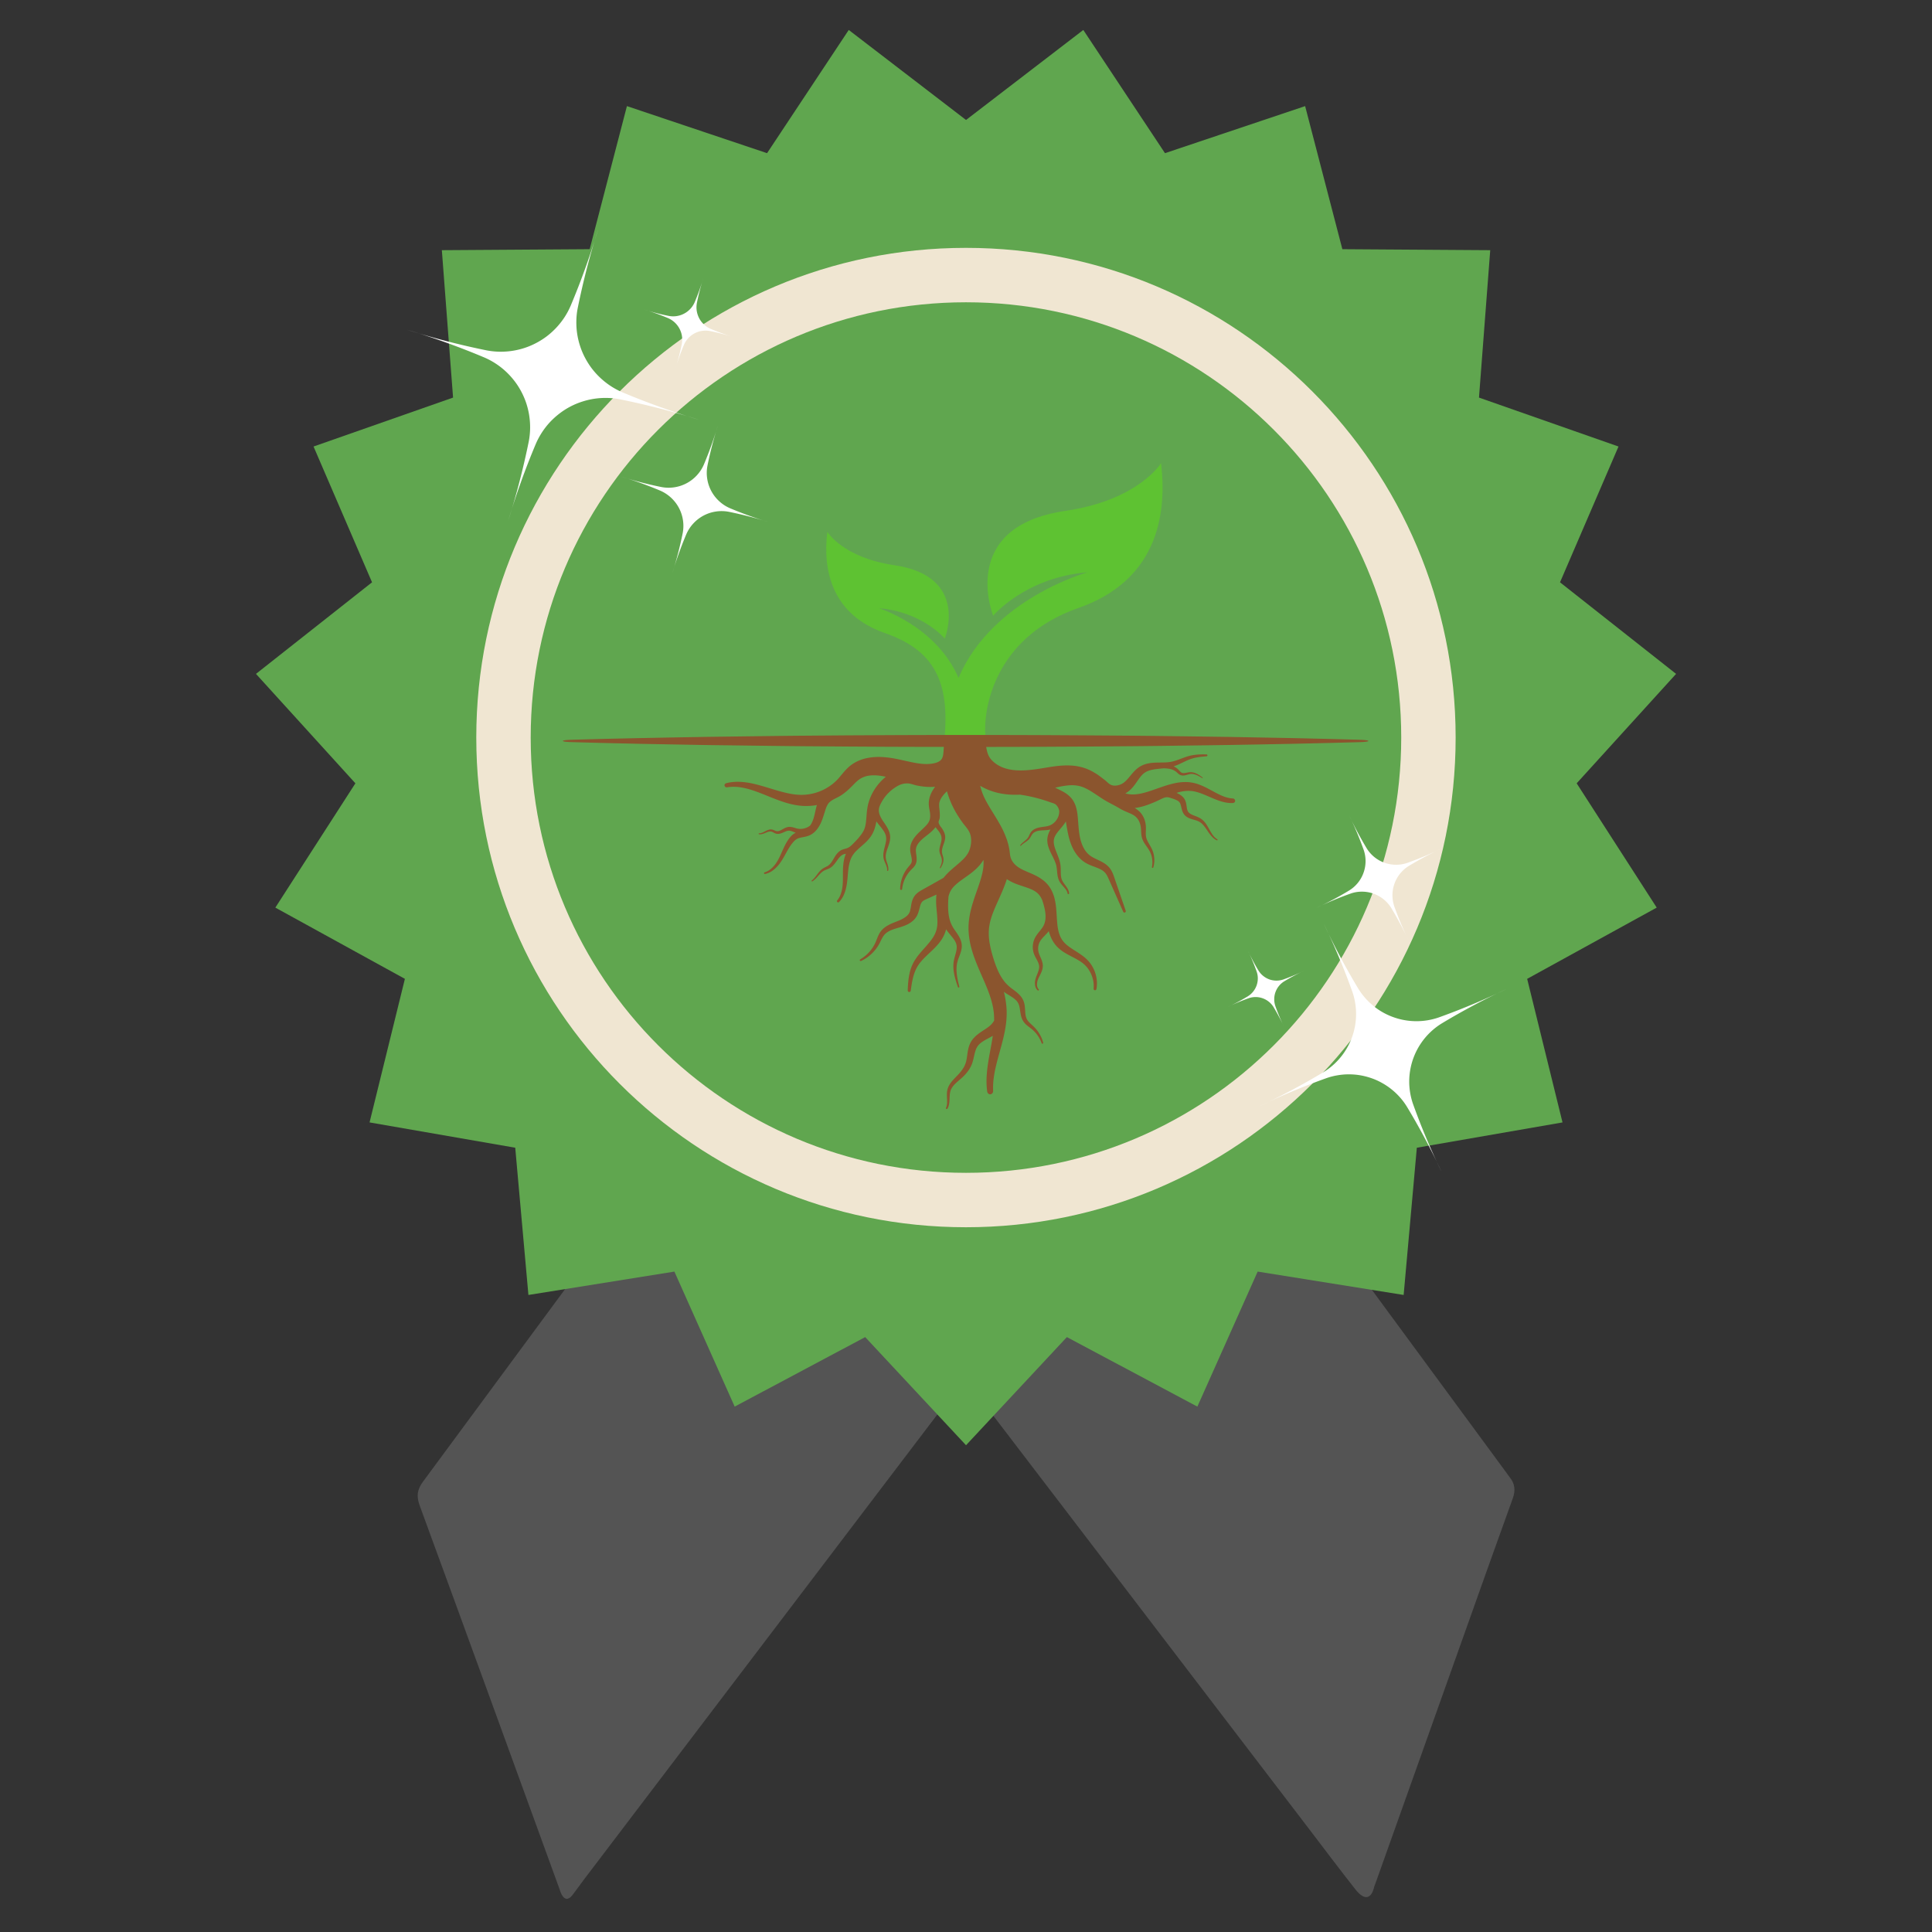 <?xml version="1.0" encoding="UTF-8"?>
<svg data-bbox="39.746 4.651 220.516 290.198" height="400" viewBox="0 0 300 300" width="400" xmlns="http://www.w3.org/2000/svg" data-type="color">
    <rect x="0" y="0" width="300" height="300" fill="#333333" stroke="none"/>
    <g>
        <defs>
            <clipPath id="09aa67af-6e98-4879-aeb3-a2770bae5ee0">
                <path d="M64.637 159H154v136H64.637Zm0 0"/>
            </clipPath>
            <clipPath id="bd64b658-fda6-4346-87ce-996b0aa4268c">
                <path d="M86 57h149.637v238H86Zm0 0"/>
            </clipPath>
            <clipPath id="f00a5082-a701-4700-846b-83f2b9156001">
                <path d="M39.746 4.652h220.457v219.75H39.746Zm0 0"/>
            </clipPath>
            <clipPath id="60c3b911-368b-4017-9430-aca4ea916343">
                <path d="M73.957 38.488h152.25v152.25H73.957Zm0 0"/>
            </clipPath>
            <clipPath id="087d2d0e-4778-4615-bc4f-848ddc1aa5d8">
                <path d="M63 35h46v46H63Zm0 0"/>
            </clipPath>
            <clipPath id="f7c00d24-4dc1-47b6-a114-1be80adde712">
                <path d="m70.254 28.52 59.484 18.347-14.148 45.871-59.485-18.347Zm0 0"/>
            </clipPath>
            <clipPath id="361c8502-8763-4f97-8ce0-6dcc028db4c4">
                <path d="m70.254 28.52 59.484 18.347-14.148 45.871-59.485-18.347Zm0 0"/>
            </clipPath>
            <clipPath id="a8094339-a678-451e-aa4d-ae7411991390">
                <path d="M96 66h24v24H96Zm0 0"/>
            </clipPath>
            <clipPath id="936dab10-b950-4b32-b7db-4b38fdca06aa">
                <path d="m70.254 28.52 59.484 18.347-14.148 45.871-59.485-18.347Zm0 0"/>
            </clipPath>
            <clipPath id="e03d4515-5fc1-41e9-bab5-04db4bc39d88">
                <path d="m70.254 28.52 59.484 18.347-14.148 45.871-59.485-18.347Zm0 0"/>
            </clipPath>
            <clipPath id="090a6cc2-6051-4645-8dc6-96c26c4efcc8">
                <path d="M100 43h15v15h-15Zm0 0"/>
            </clipPath>
            <clipPath id="4bea2f2b-fb62-4905-a433-2055e7dd2245">
                <path d="m70.254 28.52 59.484 18.347-14.148 45.871-59.485-18.347Zm0 0"/>
            </clipPath>
            <clipPath id="96bf066c-8878-4365-a236-4347427e13af">
                <path d="m70.254 28.52 59.484 18.347-14.148 45.871-59.485-18.347Zm0 0"/>
            </clipPath>
            <clipPath id="10fe8fd1-4464-4726-a7ca-ebdd50fbb854">
                <path d="M195 143h39v39h-39Zm0 0"/>
            </clipPath>
            <clipPath id="bc8c5d7a-6356-459c-a644-ca163edae512">
                <path d="m204.555 191.078-24.118-50.82 38.625-18.324 24.114 50.816Zm0 0"/>
            </clipPath>
            <clipPath id="f365d030-5e3a-4a59-900a-183f11a82d63">
                <path d="m204.555 191.078-24.118-50.82 38.625-18.324 24.114 50.816Zm0 0"/>
            </clipPath>
            <clipPath id="a62625d0-efa5-42de-a56d-846ecbf153ea">
                <path d="M204 126h20v21h-20Zm0 0"/>
            </clipPath>
            <clipPath id="fdeaf19f-ae96-4266-a9cb-1fbe1659e1ff">
                <path d="m204.555 191.078-24.118-50.82 38.625-18.324 24.114 50.816Zm0 0"/>
            </clipPath>
            <clipPath id="36aefeed-92e1-439b-9a10-70d8cb75b00b">
                <path d="m204.555 191.078-24.118-50.82 38.625-18.324 24.114 50.816Zm0 0"/>
            </clipPath>
            <clipPath id="5f76f267-a29d-4eaa-8580-215b7bd88e4e">
                <path d="M190 147h13v13h-13Zm0 0"/>
            </clipPath>
            <clipPath id="b3813c17-55be-4b93-b486-42bc4f9a1bec">
                <path d="m204.555 191.078-24.118-50.82 38.625-18.324 24.114 50.816Zm0 0"/>
            </clipPath>
            <clipPath id="97dee568-5ed8-4438-acd5-f319bd86eda5">
                <path d="m204.555 191.078-24.118-50.82 38.625-18.324 24.114 50.816Zm0 0"/>
            </clipPath>
            <clipPath id="021c491f-e937-444b-a391-9039c9be9402">
                <path d="M128 71.867h53V115h-53Zm0 0"/>
            </clipPath>
            <clipPath id="ed3d302b-758d-4aa1-b9cb-d535e355f3cc">
                <path d="M87 114h125.934v58.367H87Zm0 0"/>
            </clipPath>
        </defs>
        <g clip-path="url(#09aa67af-6e98-4879-aeb3-a2770bae5ee0)">
            <path d="M150.113 210.688c.512-.657.914-1.172 1.32-1.684.383-.484.774-1.004 1.485-.582.512.3.46.867-.133 1.703-.285.402-.601.781-.898 1.176-20.426 26.879-40.856 53.762-61.278 80.644-.597.785-1.152 1.602-1.765 2.371-.602.758-1.18.704-1.633-.136-.18-.332-.277-.711-.41-1.07-7.2-19.778-14.383-39.56-21.63-59.32-.53-1.45-.405-2.481.52-3.731 16.98-22.97 33.914-45.97 50.86-68.961.226-.309.406-.711.71-.887.325-.184.91-.328 1.13-.16.234.18.351.832.207 1.125-.332.676-.852 1.265-1.305 1.883-1.074 1.472-1.09 1.48-.004 2.945 5.77 7.773 11.566 15.535 17.316 23.324 1.954 2.64 3.786 5.363 5.708 8.027 3.07 4.258 6.167 8.5 9.261 12.743.13.175.29.32.54.59m0 0" fill="#545454" data-color="1"/>
        </g>
        <path d="M179.977 59.691c5.382 1.344 10.066 4.043 14.289 7.653 4.554 3.894 8.668 8.16 12.175 13.047 1.438 2.007 2.82 4.02 3.93 6.214 1.2 2.372 1.711 4.97 2.16 7.54.926 5.261.91 10.574.078 15.851-.87 5.524-2.414 10.887-4.523 16.063-1.316 3.238-2.61 6.511-4.254 9.586-3.848 7.183-8.133 14.117-12.71 20.863-1.845 2.715-3.747 5.39-5.63 8.078-.25.36-.508.73-.836 1.004-.418.344-1.02.433-1.281-.094-.36-.73-1.09-.851-1.613-1.289-1.211-1.016-2.465-2.004-3.547-3.148-5.48-5.82-10.68-11.887-15.504-18.262-2.18-2.883-4.363-5.758-6.457-8.7-2.871-4.023-5.145-8.386-7.016-12.956-.554-1.356-1.101-2.711-1.578-4.094-.105-.297.016-.758.192-1.055.328-.562.765-1.062 1.16-1.586 6.832-9.14 12.566-18.96 17.96-28.988 3.477-6.453 6.739-13.016 9.356-19.875.547-1.426.992-2.898 1.383-4.375.219-.824.418-1.684-.04-2.563-.136-.261.02-.906.263-1.097.496-.395 1.109-.192 1.398.344.305.558.434 1.21.645 1.84m0 0" fill="#545454" data-color="1"/>
        <path d="M146.473 133.895c.175.164.601.382.687.699.059.203-.308.66-.59.808-.656.348-1.367.614-2.078.844-.312.098-.793.156-.996-.008-.445-.367-.348-.957.035-1.289.39-.34.93-.527 1.426-.715.402-.148.844-.195 1.516-.34m0 0" fill="#545454" data-color="1"/>
        <g clip-path="url(#bd64b658-fda6-4346-87ce-996b0aa4268c)">
            <path d="M120.34 59.813c-.07-.766-.215-1.27-.121-1.723.058-.281.441-.602.742-.692.187-.05.527.27.73.489.137.144.145.402.22.61 1.39 4.03 2.737 8.073 4.19 12.081 1.7 4.7 4.122 9.047 6.57 13.383 1.774 3.144 3.466 6.336 5.24 9.477 2.253 4.003 4.429 8.058 6.855 11.953 4.746 7.609 9.597 15.144 14.972 22.355 12.977 17.418 25.719 35.016 38.578 52.524 11.852 16.144 23.727 32.27 35.594 48.406.16.219.305.453.48.664.848 1.02.97 2.078.505 3.351-2.48 6.836-4.903 13.692-7.344 20.54-4.68 13.128-9.356 26.261-14.031 39.39-.036.106-.098.2-.122.305-.418 1.887-1.46 2.308-2.898.496-2.445-3.086-4.8-6.246-7.195-9.375q-28.759-37.635-57.512-75.27c-4.547-5.949-9.121-11.879-13.629-17.859-1.945-2.574-3.766-5.242-5.633-7.879-3.191-4.508-6.3-9.078-9.582-13.52-4.398-5.953-8.12-12.335-11.945-18.648-2.809-4.625-5.672-9.246-8.04-14.101-3.472-7.125-6.448-14.485-8.609-22.137-1.046-3.703-1.652-7.496-1.656-11.332-.004-4.262.184-8.535 1.95-12.547.246-.555.39-1.094 1.101-1.297.3-.086.531-.516.734-.824 3.04-4.559 6.313-8.938 10.004-12.992.68-.746 1.219-1.684 2.508-1.618.348.02.746-.57 1.09-.91 3.215-3.21 6.41-6.437 9.637-9.633.933-.921 1.941-1.77 2.925-2.636 1.016-.89 2.11-1.586 3.692-1.032m0 0" fill="#545454" data-color="1"/>
        </g>
        <path d="M87.66 93.293c.164-.563.309-1.125.492-1.68 6.153-18.508 12.328-37.008 18.442-55.527.75-2.277 1.945-4.016 3.933-5.422 6.297-4.45 13.22-7.46 20.664-9.285 14.407-3.535 28.711-3.246 42.832 1.488 5.961 2 11.422 4.934 16.23 9.043 1.794 1.531 3.06 3.281 3.813 5.574 3.368 10.282 6.868 20.52 10.32 30.77 2.06 6.113 4.126 12.219 6.16 18.336.161.476.337.95.505 1.426l.226.648c.07.207.227.832.227.832s-.16-.121-.234-.172c-.567-.414-.938-1.047-1.297-1.633-.078-.132-.16-.27-.243-.398-3.062-4.856-6.554-9.254-10.828-13.082a87 87 0 0 0-2.246-1.922c-8.945-7.41-19.21-11.828-30.562-13.844-7.531-1.336-15.11-1.457-22.707-.52-12.2 1.505-23.453 5.548-33.672 12.41-5.496 3.696-10.227 8.216-14.442 13.294-1.78 2.148-3.57 4.289-5.273 6.496-.781 1.016-1.355 2.191-2.023 3.297zm0 0" fill="#545454" data-color="1"/>
        <g clip-path="url(#f00a5082-a701-4700-846b-83f2b9156001)">
            <path d="m150.004 18.629 18.21-13.977 12.684 19.133 21.762-7.308 5.781 22.218 22.961.153-1.746 22.89 21.664 7.598-9.082 21.086 18.024 14.219-15.438 16.992 12.43 19.3-20.117 11.063 5.488 22.293-22.621 3.93-2.047 22.863-22.668-3.629-9.363 20.965-20.262-10.793-15.66 16.79-15.66-16.79-20.262 10.793-9.363-20.965-22.668 3.629-2.047-22.863-22.621-3.93 5.488-22.293-20.117-11.062 12.43-19.301-15.438-16.992L57.77 90.42l-9.083-21.085 21.665-7.598-1.743-22.89 22.954-.153 5.785-22.218 21.761 7.308 12.684-19.133z" fill="#60a64f" data-color="2"/>
        </g>
        <g clip-path="url(#60c3b911-368b-4017-9430-aca4ea916343)">
            <path d="M149.992 38.488c21 0 40.008 8.512 53.766 22.274 13.762 13.761 22.273 32.77 22.273 53.765 0 20.996-8.511 40.008-22.273 53.766-13.758 13.762-32.766 22.273-53.766 22.273-20.996 0-40.004-8.511-53.765-22.273-13.758-13.758-22.27-32.77-22.27-53.766s8.512-40.004 22.27-53.765c13.761-13.762 32.77-22.274 53.765-22.274m47.793 28.246c-12.226-12.23-29.129-19.796-47.793-19.796-18.66 0-35.558 7.566-47.789 19.796-12.234 12.23-19.797 29.13-19.797 47.793 0 18.664 7.563 35.563 19.797 47.793 12.23 12.23 29.129 19.797 47.79 19.797 18.663 0 35.566-7.566 47.792-19.797 12.235-12.23 19.797-29.129 19.797-47.793s-7.562-35.562-19.797-47.793" fill="#f0e6d2" data-color="3"/>
        </g>
        <g clip-path="url(#087d2d0e-4778-4615-bc4f-848ddc1aa5d8)">
            <g clip-path="url(#f7c00d24-4dc1-47b6-a114-1be80adde712)">
                <g clip-path="url(#361c8502-8763-4f97-8ce0-6dcc028db4c4)">
                    <path d="M89.707 47.844a11 11 0 0 0-.21 1.98 11.7 11.7 0 0 0 .585 3.926q.31.951.777 1.832c.313.59.668 1.148 1.075 1.68a12 12 0 0 0 2.918 2.695q.838.544 1.753.941a118 118 0 0 0 11.95 4.29 118 118 0 0 0-12.29-3.184q-.984-.194-1.98-.211a11.7 11.7 0 0 0-3.93.586 11.6 11.6 0 0 0-3.507 1.855q-.793.61-1.473 1.34a11.9 11.9 0 0 0-2.164 3.328 118 118 0 0 0-4.293 11.953 119 119 0 0 0 3.187-12.293q.188-.984.211-1.98a12 12 0 0 0-.129-1.988q-.146-.988-.457-1.942a11.6 11.6 0 0 0-.78-1.832 11.4 11.4 0 0 0-1.075-1.675 12 12 0 0 0-1.344-1.473 11.6 11.6 0 0 0-1.57-1.223 11.5 11.5 0 0 0-1.758-.941 118 118 0 0 0-11.95-4.293 119 119 0 0 0 12.294 3.187q.978.188 1.98.211.997.018 1.989-.129.986-.146 1.937-.457a11.5 11.5 0 0 0 1.832-.78q.884-.465 1.68-1.075a12 12 0 0 0 2.695-2.914q.544-.838.942-1.758a118 118 0 0 0 4.289-11.95 118 118 0 0 0-3.184 12.294m0 0" fill="#ffffff" data-color="4"/>
                </g>
            </g>
        </g>
        <g clip-path="url(#a8094339-a678-451e-aa4d-ae7411991390)">
            <g clip-path="url(#936dab10-b950-4b32-b7db-4b38fdca06aa)">
                <g clip-path="url(#e03d4515-5fc1-41e9-bab5-04db4bc39d88)">
                    <path d="M109.855 72.305a5.9 5.9 0 0 0-.043 2.011 5.95 5.95 0 0 0 1.852 3.5q.745.693 1.684 1.098a60 60 0 0 0 6.047 2.172 60 60 0 0 0-6.22-1.613 5.9 5.9 0 0 0-2.01-.043 5.95 5.95 0 0 0-3.5 1.851 5.9 5.9 0 0 0-1.099 1.684 60 60 0 0 0-2.171 6.047 60 60 0 0 0 1.613-6.219q.194-1.003.043-2.012a5.95 5.95 0 0 0-1.852-3.5 6 6 0 0 0-1.683-1.097 60 60 0 0 0-6.047-2.172 59 59 0 0 0 6.219 1.613 5.9 5.9 0 0 0 2.011.043 5.9 5.9 0 0 0 1.906-.625 5.9 5.9 0 0 0 1.594-1.227 5.9 5.9 0 0 0 1.098-1.683 60 60 0 0 0 2.172-6.047 60 60 0 0 0-1.614 6.219m0 0" fill="#ffffff" data-color="4"/>
                </g>
            </g>
        </g>
        <g clip-path="url(#090a6cc2-6051-4645-8dc6-96c26c4efcc8)">
            <g clip-path="url(#4bea2f2b-fb62-4905-a433-2055e7dd2245)">
                <g clip-path="url(#96bf066c-8878-4365-a236-4347427e13af)">
                    <path d="M108.215 47.027q-.116.613-.028 1.227.096.615.383 1.168a3.64 3.64 0 0 0 1.778 1.64q1.81.762 3.691 1.325a37 37 0 0 0-3.797-.985 3.6 3.6 0 0 0-1.226-.023 3.5 3.5 0 0 0-1.164.383 3.65 3.65 0 0 0-1.645 1.773 36 36 0 0 0-1.324 3.692 37 37 0 0 0 .984-3.797q.116-.611.028-1.227a3.64 3.64 0 0 0-2.16-2.805 36 36 0 0 0-3.692-1.328 35 35 0 0 0 3.797.985q.61.116 1.226.027a3.64 3.64 0 0 0 2.805-2.16 36 36 0 0 0 1.328-3.692 37 37 0 0 0-.984 3.797m0 0" fill="#ffffff" data-color="4"/>
                </g>
            </g>
        </g>
        <g clip-path="url(#10fe8fd1-4464-4726-a7ca-ebdd50fbb854)">
            <g clip-path="url(#bc8c5d7a-6356-459c-a644-ca163edae512)">
                <g clip-path="url(#f365d030-5e3a-4a59-900a-183f11a82d63)">
                    <path d="M205.531 166.469q.768-.47 1.442-1.063.675-.591 1.238-1.289c.379-.465.71-.96 1.004-1.48a10.54 10.54 0 0 0 1.355-5.145 10 10 0 0 0-.144-1.781 10 10 0 0 0-.442-1.734 106 106 0 0 0-4.414-10.52 107 107 0 0 0 5.352 10.074q.474.763 1.066 1.438t1.29 1.238q.698.568 1.48 1.008.785.44 1.629.738c.566.203 1.14.356 1.73.457a10.5 10.5 0 0 0 3.567.016 10.6 10.6 0 0 0 1.734-.442 107 107 0 0 0 10.52-4.418 107 107 0 0 0-10.075 5.356 10.6 10.6 0 0 0-4.879 7.195 10.5 10.5 0 0 0-.015 3.567q.147.885.441 1.734a107 107 0 0 0 4.418 10.516 106 106 0 0 0-5.355-10.07 10.4 10.4 0 0 0-2.356-2.68c-.465-.38-.957-.711-1.48-1.004a10 10 0 0 0-1.63-.743q-.844-.298-1.73-.457a10.5 10.5 0 0 0-1.78-.156 10 10 0 0 0-1.786.145q-.885.144-1.734.441a106 106 0 0 0-10.516 4.414 106 106 0 0 0 10.07-5.355m0 0" fill="#ffffff" data-color="4"/>
                </g>
            </g>
        </g>
        <g clip-path="url(#a62625d0-efa5-42de-a56d-846ecbf153ea)">
            <g clip-path="url(#fdeaf19f-ae96-4266-a9cb-1fbe1659e1ff)">
                <g clip-path="url(#36aefeed-92e1-439b-9a10-70d8cb75b00b)">
                    <path d="M209.492 138.277a5.3 5.3 0 0 0 1.356-1.191q.579-.711.882-1.574a5.33 5.33 0 0 0 .016-3.559 54 54 0 0 0-2.234-5.32 54 54 0 0 0 2.71 5.097 5.34 5.34 0 0 0 4.543 2.547 5.3 5.3 0 0 0 1.778-.293 53 53 0 0 0 5.324-2.238 54 54 0 0 0-5.097 2.711 5.34 5.34 0 0 0-2.239 2.766 5.3 5.3 0 0 0-.312 1.777q-.001.915.297 1.781a54 54 0 0 0 2.234 5.32 54 54 0 0 0-2.707-5.093 5.4 5.4 0 0 0-1.191-1.36q-.714-.572-1.575-.882a5.3 5.3 0 0 0-1.777-.309 5.2 5.2 0 0 0-1.781.297 53 53 0 0 0-5.324 2.23q2.625-1.212 5.097-2.707m0 0" fill="#ffffff" data-color="4"/>
                </g>
            </g>
        </g>
        <g clip-path="url(#5f76f267-a29d-4eaa-8580-215b7bd88e4e)">
            <g clip-path="url(#b3813c17-55be-4b93-b486-42bc4f9a1bec)">
                <g clip-path="url(#97dee568-5ed8-4438-acd5-f319bd86eda5)">
                    <path d="M193.754 154.71q.478-.292.828-.726.351-.433.54-.96.186-.529.19-1.087a3.2 3.2 0 0 0-.183-1.085 32 32 0 0 0-1.363-3.25 33 33 0 0 0 1.656 3.113q.293.474.726.824.435.35.961.543a3.3 3.3 0 0 0 2.172.008 33 33 0 0 0 3.25-1.367 33 33 0 0 0-3.113 1.656 3.27 3.27 0 0 0-1.367 1.687 3.2 3.2 0 0 0-.188 1.086c-.004.371.059.735.18 1.086q.597 1.664 1.363 3.25a33 33 0 0 0-1.652-3.11 3.2 3.2 0 0 0-.727-.827 3.3 3.3 0 0 0-2.047-.73c-.375 0-.734.058-1.085.183-1.11.394-2.192.848-3.254 1.363a32 32 0 0 0 3.113-1.656m0 0" fill="#ffffff" data-color="4"/>
                </g>
            </g>
        </g>
        <g clip-path="url(#021c491f-e937-444b-a391-9039c9be9402)">
            <path d="M153.008 114.129c-.328-3.55 1.101-15.063 14.449-19.723 11.84-4.133 13.867-13.933 12.824-22.48 0 0-3.484 5.738-14.87 7.406-16.75 2.45-11.192 16.277-11.192 16.277s4.972-5.953 14.668-6.746c0 0-14.797 4.059-20.047 16.395-3.516-8.121-12.399-10.82-12.399-10.82 6.786.554 10.262 4.718 10.262 4.718s3.895-9.676-7.828-11.39c-7.969-1.164-10.41-5.18-10.41-5.18-.73 5.98.691 12.84 8.976 15.73 7.055 2.465 9.993 6.875 9.266 15.813 1.281 0 1.945 0 3.234-.004 1.489.004 1.579.004 3.067.004" fill="#5ec232" data-color="5"/>
        </g>
        <path d="m145.95 115.984.015-.004z" fill="#7e4d29" data-color="6"/>
        <g clip-path="url(#ed3d302b-758d-4aa1-b9cb-d535e355f3cc)">
            <path d="M211.11 114.871c-1.829-.05-4.051-.117-6.602-.172-1.274-.031-2.63-.062-4.059-.094l-4.5-.082-4.894-.09q-2.539-.033-5.235-.074c-3.597-.046-7.386-.101-11.308-.129q-2.942-.023-5.973-.043l-6.117-.035c-2.668-.011-5.363-.02-8.067-.023q-2.202.001-4.414-.004-1.934.005-3.855.004c-2.895.004-5.777.012-8.629.027-2.059.012-4.102.02-6.117.031l-5.973.047c-3.922.028-7.71.086-11.305.13-1.796.027-3.546.042-5.238.073-1.691.028-3.324.06-4.894.086-1.567.032-3.07.059-4.5.086q-2.147.049-4.059.09c-2.55.055-4.773.121-6.601.172-1.829.047-1.829.32 0 .367 1.828.051 4.05.117 6.601.172q1.913.042 4.059.094c1.43.023 2.933.055 4.5.082q2.356.042 4.894.09c1.692.031 3.442.047 5.239.07 3.593.047 7.382.102 11.304.133q2.942.019 5.973.043l6.117.035c2.813.012 5.656.02 8.508.023h.597c-.019.23-.03.45-.035.497-.039.433-.043.902-.25 1.296-.207.399-.68.61-1.097.715-1.399.348-2.895.028-4.27-.273-.61-.133-1.242-.285-1.953-.418a14.6 14.6 0 0 0-2.2-.254 9.2 9.2 0 0 0-2.386.227c-.812.203-1.637.57-2.328 1.117-.344.273-.633.57-.883.851-.254.285-.472.555-.68.801a10 10 0 0 1-.3.352q-.148.157-.301.316c-.106.098-.211.203-.32.297l-.168.14q-.08.077-.172.141a7.83 7.83 0 0 1-4.793 1.64 9.4 9.4 0 0 1-1.653-.163c-1.085-.196-2.125-.52-3.097-.813-.977-.3-1.89-.574-2.723-.758a11.5 11.5 0 0 0-2.207-.293 7.6 7.6 0 0 0-1.45.102c-.081.012-.155.031-.218.043-.062.016-.113.023-.156.035l-.094.02-.035.007c-.488.137-.3.727.133.645l.031-.008q.029-.001.086-.008c.039-.007.09-.011.144-.02q.09-.012.2-.019c.3-.03.742-.039 1.304.02a10.6 10.6 0 0 1 2.004.45c.766.237 1.621.577 2.563.96.949.379 1.988.809 3.18 1.137.593.156 1.226.293 1.894.355a9.4 9.4 0 0 0 2.512-.11q-.104.36-.184.723c-.11.473-.203.954-.344 1.391-.07.219-.156.434-.257.637a3 3 0 0 1-.282.453 3 3 0 0 1-.449.27 2.5 2.5 0 0 1-.723.21 2.2 2.2 0 0 1-.796-.03c-.278-.06-.586-.196-.965-.247a1.5 1.5 0 0 0-.59.027 2.3 2.3 0 0 0-.504.2c-.297.156-.55.32-.797.39a.8.8 0 0 1-.351.028c-.11-.016-.227-.07-.356-.125a1.3 1.3 0 0 0-.437-.133c-.079-.012-.153-.004-.227-.004-.07.012-.14.02-.207.043-.258.07-.457.183-.633.273-.172.09-.324.164-.449.207-.063.02-.121.043-.168.047q-.04.011-.07.016c-.024 0-.04.004-.059.004-.07.008-.105 0-.105 0-.102-.004-.141.136-.016.156 0 0 .043.012.125.008l.07.004.082-.008c.059-.004.121-.024.196-.04.144-.034.312-.1.496-.175.183-.074.383-.164.597-.203.055-.012.106-.012.16-.02.055.008.106.004.16.02.102.016.204.066.325.133.117.062.254.144.43.191.175.047.363.043.535.008.347-.07.636-.234.918-.344a1.7 1.7 0 0 1 .398-.12c.067-.009.125-.013.184-.013q.093.008.191.028c.246.054.508.187.817.293q-.148.074-.29.168c-.14.093-.269.203-.382.316a4.7 4.7 0 0 0-.555.7 9 9 0 0 0-.418.722c-.246.48-.441.945-.637 1.375-.191.43-.382.828-.59 1.164-.414.688-.898 1.156-1.289 1.395a2.4 2.4 0 0 1-.472.242c-.055.02-.102.039-.13.047l-.046.015c-.176.047-.14.297.063.258l.054-.012c.031-.004.082-.02.149-.039a3 3 0 0 0 .55-.219c.454-.23 1.032-.703 1.54-1.402.257-.347.492-.746.73-1.164.234-.422.465-.863.734-1.285q.198-.319.43-.613c.152-.196.32-.383.492-.528a1.6 1.6 0 0 1 .266-.183q.133-.073.297-.121c.215-.07.465-.114.746-.168.277-.055.594-.118.91-.266.316-.14.602-.344.836-.574s.43-.488.594-.75c.164-.258.296-.528.41-.793.222-.535.363-1.035.508-1.477.191-.593.355-1.242.867-1.648.539-.426 1.222-.637 1.785-1.035l.234-.164c.153-.114.301-.235.453-.352q.219-.186.43-.383c.14-.129.27-.258.399-.383.496-.507.921-.949 1.328-1.207a3.6 3.6 0 0 1 1.375-.5c.507-.074 1.062-.062 1.629.004.324.035.656.098.984.172a9 9 0 0 0-.953.922 8.2 8.2 0 0 0-1.34 2.059 7.5 7.5 0 0 0-.566 1.879 9 9 0 0 0-.082.632c-.079.829-.094 1.59-.262 2.246a3.1 3.1 0 0 1-.383.895c-.437.7-1.07 1.352-1.652 1.926-.235.23-.508.441-.82.547-.325.109-.669.16-.962.351l-.066.035-.062.047q-.064.047-.122.094c-.074.066-.152.133-.214.203a3.5 3.5 0 0 0-.344.445c-.195.301-.356.606-.528.868-.175.265-.363.496-.593.648-.23.156-.528.262-.801.438-.27.171-.473.386-.64.59-.169.203-.305.394-.43.558-.121.164-.235.3-.332.406a2.6 2.6 0 0 1-.305.29l-.023.015c-.09.07-.012.203.093.137q-.001-.002.028-.016l.078-.055a3 3 0 0 0 .273-.226 7 7 0 0 0 .383-.39c.14-.157.289-.333.465-.513.172-.171.37-.343.605-.468.23-.125.528-.2.844-.368.32-.175.578-.449.797-.722.219-.278.402-.567.601-.817.102-.12.2-.242.31-.335.05-.051.108-.09.16-.133l.085-.051.043-.027c.016-.004.027-.012.043-.02.137-.07.297-.105.484-.133a4 4 0 0 0-.171.457 6 6 0 0 0-.227 1.121c-.082.727-.066 1.391-.07 1.989.004.593-.012 1.125-.078 1.593a5 5 0 0 1-.282 1.164 3.3 3.3 0 0 1-.347.676c-.051.074-.09.125-.118.164l-.042.051c-.168.195.066.473.285.262l.054-.059c.036-.039.082-.094.149-.172a4 4 0 0 0 .46-.726c.16-.336.313-.762.423-1.258.109-.492.18-1.063.23-1.664.05-.602.094-1.242.223-1.879a5.4 5.4 0 0 1 .273-.93 3.5 3.5 0 0 1 .485-.828c.406-.52.988-.976 1.597-1.527.305-.278.617-.582.895-.953a4.6 4.6 0 0 0 .672-1.25c.148-.426.246-.852.32-1.258q.14.2.293.394c.215.274.441.536.64.809.2.27.38.55.477.844q.153.438.094.93c-.04.324-.13.656-.211.988a7 7 0 0 0-.203.992l-.012.125c0 .039-.004.082-.004.121q-.005.124.008.242c0 .078.016.156.027.235.012.074.032.148.047.218.082.278.192.508.278.711.085.2.152.375.187.52.04.144.047.262.05.34q-.004.06-.003.09l-.004.03c-.016.114.145.16.172.024l.008-.035a1.5 1.5 0 0 0-.008-.492 4 4 0 0 0-.152-.574c-.07-.211-.153-.442-.204-.692a2.2 2.2 0 0 1 .012-.804c.055-.29.156-.59.27-.907.113-.32.238-.66.316-1.039q.03-.146.047-.293c.004-.101.02-.203.016-.304l-.004-.157-.02-.156c-.008-.105-.035-.203-.058-.305-.098-.406-.29-.761-.485-1.082-.195-.324-.402-.613-.586-.886-.285-.442-.543-.914-.601-1.446-.063-.554.214-1.066.48-1.539a6.1 6.1 0 0 1 1.145-1.457c.43-.41.89-.73 1.34-.976a2.94 2.94 0 0 1 1.437-.371c.535.003.996.23 1.508.332.562.109 1.133.191 1.707.214.36.012.722.008 1.086-.023.008 0 .02-.004.027-.004a8 8 0 0 0-.363.543 5 5 0 0 0-.422.898 3.7 3.7 0 0 0-.2 1.098c-.007.387.055.738.114 1.047.094.48.164.992.047 1.473-.133.547-.54.937-.922 1.316-.219.215-.46.43-.707.668a7 7 0 0 0-.7.77 3.7 3.7 0 0 0-.546.949 2.6 2.6 0 0 0-.168 1.105c.027.36.11.664.168.942q.048.203.066.39c.02.121.02.235.012.34-.004.055-.016.102-.023.149-.02.046-.028.097-.047.14q-.063.134-.172.274-.105.139-.235.285c-.085.097-.167.207-.246.304a5.6 5.6 0 0 0-.683 1.215 6 6 0 0 0-.305 1.024c-.027.144-.043.273-.062.386-.008.114-.024.211-.024.29l-.012.18v.062c0 .238.29.234.313.02l.004-.06q.012-.056.023-.167c.008-.07.032-.16.047-.266.028-.105.05-.223.09-.355.074-.262.188-.575.36-.914a5.2 5.2 0 0 1 .952-1.29q.134-.127.286-.289c.097-.109.195-.23.28-.382.044-.075.075-.16.106-.239a2 2 0 0 0 .102-.762 5 5 0 0 0-.04-.472c-.038-.3-.085-.582-.081-.836a1.7 1.7 0 0 1 .172-.695c.113-.227.273-.446.465-.653.191-.21.41-.406.648-.601.234-.188.5-.387.762-.602a7 7 0 0 0 .777-.73q.118-.13.23-.278c.38.516.876.97.93 1.649.055.726-.414 1.426-.316 2.148.062.426.312.805.363 1.235.047.41-.101.82-.281 1.191-.024.059-.035.149.027.156.035.004.067-.03.082-.062.262-.446.488-.95.422-1.461-.039-.3-.176-.582-.215-.883-.117-.84.52-1.629.489-2.476-.016-.415-.188-.805-.403-1.153-.144-.238-.34-.445-.476-.691-.078-.14-.157-.324-.145-.489.012-.16.106-.312.14-.464.048-.188.048-.414.048-.606 0-.387-.047-.722-.075-1.012a4 4 0 0 1-.023-.738c.023-.195.082-.387.168-.57.168-.375.441-.727.73-1.04l.223-.226.082-.082c.215.738.488 1.477.828 2.207l.168.34.086.172.09.168.187.34c.063.105.13.21.192.32.066.106.129.215.195.316l.203.31.098.151.101.149.208.293c.363.52.875 1.031 1.144 1.61.426.913.293 2.112-.11 3.015-.066.14-.144.27-.238.41l-.066.105-.082.102-.078.105q-.04.053-.086.106l-.188.207-.21.215c-.067.07-.149.14-.227.21l-.113.11-.125.11c-.328.292-.696.59-1.078.921-.38.332-.778.696-1.157 1.121a8 8 0 0 0-.277.333c-.461.261-1.184.667-2.066 1.164q-.6.332-1.286.718c-.238.137-.523.301-.804.555a3 3 0 0 0-.207.21c-.07.08-.125.161-.184.247-.11.168-.2.348-.262.52-.132.351-.183.675-.234.968a6 6 0 0 1-.156.774c-.032.11-.075.199-.121.297-.055.09-.11.183-.188.27-.144.171-.34.331-.559.472a5 5 0 0 1-.73.383c-.129.058-.262.109-.398.164l-.418.168c-.563.226-1.153.484-1.653.906a4 4 0 0 0-.347.336c-.102.125-.2.254-.282.387-.16.261-.273.527-.375.773-.097.25-.183.484-.277.695s-.2.41-.309.598a5.8 5.8 0 0 1-1.875 1.926 5 5 0 0 1-.18.11c-.179.1-.066.347.134.257 0 0 .07-.031.199-.098q.2-.099.547-.32a6.3 6.3 0 0 0 1.636-1.566c.137-.196.274-.403.399-.633.125-.223.234-.457.347-.688.118-.222.235-.445.38-.636.14-.188.308-.348.507-.489.403-.285.918-.469 1.473-.636q.21-.063.426-.125c.144-.043.297-.094.445-.145.305-.102.61-.219.914-.379.3-.164.605-.36.875-.625.137-.129.258-.281.367-.441.106-.16.203-.34.27-.508.14-.344.215-.664.289-.945.07-.278.137-.52.226-.696.043-.094.09-.16.137-.222.027-.028.047-.055.074-.079l.09-.074a3 3 0 0 1 .547-.297q.711-.32 1.328-.601.11-.047.215-.094-.023.166-.035.336a10 10 0 0 0 .02 1.633c.042.515.097 1.004.128 1.469.031.468.051.918.008 1.332a4 4 0 0 1-.289 1.171l-.059.137c-.02.047-.039.094-.066.137-.047.09-.098.18-.145.27-.054.09-.113.175-.167.261s-.118.172-.176.258c-.25.336-.524.66-.801.98-.281.317-.563.63-.836.942q-.1.116-.195.238a10 10 0 0 0-.379.477q-.089.123-.172.246c-.059.078-.11.164-.164.246-.05.086-.106.164-.153.246-.09.172-.183.332-.257.504-.153.332-.266.66-.352.969a10 10 0 0 0-.285 1.605c-.047.445-.066.793-.078 1.027-.012.235-.016.36-.016.36-.015.351.43.39.477.043 0 0 .015-.125.047-.356.035-.23.082-.566.16-.988.168-.832.437-2.039 1.347-3.105q.09-.102.176-.204.089-.104.184-.203c.062-.07.129-.136.2-.207q.097-.1.202-.203c.281-.273.586-.558.899-.855.316-.301.64-.621.957-.985.078-.093.16-.183.238-.28q.11-.151.226-.302c.07-.105.141-.215.215-.32q.053-.083.098-.172l.098-.176a5.5 5.5 0 0 0 .441-1.144c.149.23.313.453.48.652.305.375.61.715.833 1.074q.17.263.257.543c.055.184.082.371.078.57-.007.4-.136.829-.257 1.258-.059.22-.121.438-.168.66s-.075.45-.09.665c-.027.433.008.84.062 1.203.11.73.297 1.304.422 1.707.13.398.207.62.207.62.055.161.258.099.219-.062 0 0-.059-.234-.152-.636-.09-.403-.22-.985-.266-1.676a5.6 5.6 0 0 1 .04-1.102c.034-.191.073-.382.132-.574a7 7 0 0 1 .21-.601c.153-.415.34-.864.407-1.407a2.5 2.5 0 0 0-.043-.832 3.2 3.2 0 0 0-.281-.773c-.242-.473-.547-.871-.8-1.246a5 5 0 0 1-.59-1.102c-.286-.746-.364-1.523-.387-2.195-.02-.672.015-1.25.043-1.656l.011-.149c.16-.726.489-1.277 1.043-1.793a9 9 0 0 1 1.016-.82c.367-.27.765-.54 1.16-.832l.152-.11.149-.117c.101-.078.199-.152.3-.238q.147-.128.294-.25l.289-.273a1.3 1.3 0 0 0 .14-.145q.07-.072.14-.148c.048-.047.09-.098.138-.149.043-.054.085-.11.128-.16.172-.215.34-.441.477-.68l.004-.004.012.176c.039.676-.067 1.442-.282 2.262-.21.824-.523 1.7-.847 2.629-.324.926-.66 1.91-.903 2.972a13 13 0 0 0-.261 1.649c-.051.57-.051 1.144-.008 1.695.043.555.125 1.098.234 1.614.114.52.254 1.02.406 1.503.157.485.329.946.504 1.395.176.45.36.887.543 1.309.364.847.727 1.652 1.051 2.437.32.781.602 1.54.805 2.285.101.371.191.738.254 1.098q.024.14.043.273.016.135.039.27c.015.18.039.355.047.535.02.281.023.563.023.844q-.03.059-.066.117a3 3 0 0 1-.578.676 3 3 0 0 1-.204.172c-.035.027-.074.058-.109.082a3 3 0 0 1-.129.09c-.168.12-.36.242-.558.374-.399.262-.856.555-1.297.973-.215.207-.43.45-.602.727a3.7 3.7 0 0 0-.394.886c-.176.606-.22 1.18-.305 1.7a5 5 0 0 1-.16.738 4 4 0 0 1-.285.668c-.239.433-.559.828-.899 1.195-.34.363-.715.719-1.031 1.113-.156.2-.3.407-.414.625a2.7 2.7 0 0 0-.242.676 3 3 0 0 0-.063.637c-.004.2.004.383.012.55.016.34.027.626.012.852a2.3 2.3 0 0 1-.094.516 2 2 0 0 1-.067.172c-.074.156.125.304.239.12l.023-.046.07-.144c.051-.13.122-.325.157-.579.043-.25.054-.554.066-.89.008-.168.016-.344.035-.524.016-.18.047-.363.102-.539.101-.355.324-.695.633-1.015.308-.325.691-.63 1.09-.985a7 7 0 0 0 1.125-1.265c.167-.25.316-.52.433-.805.121-.29.203-.582.27-.863.14-.563.234-1.094.406-1.524a2.3 2.3 0 0 1 .312-.566q.189-.241.442-.442c.34-.27.75-.492 1.164-.714q.31-.165.62-.34.041-.022.075-.043c-.14.972-.324 1.894-.48 2.746-.215 1.172-.375 2.219-.442 3.094-.039.437-.05.832-.054 1.171l.007.477q.013.222.02.398c.023.239.035.418.05.54l.024.187c.02.176.102.3.2.375a.4.4 0 0 0 .324.086c.222-.035.421-.227.402-.547q.001-.001-.004-.172c-.008-.11-.004-.277-.004-.496l.012-.36q.013-.203.031-.437c.031-.316.074-.676.145-1.082.132-.808.367-1.781.68-2.914.308-1.133.699-2.422.98-3.918.137-.746.246-1.547.262-2.402.007-.211.003-.43 0-.649l-.016-.328c-.008-.165-.016-.218-.027-.328a14 14 0 0 0-.18-1.324q-.09-.478-.207-.957a5 5 0 0 0 .492.336c.45.289.89.531 1.23.828.176.148.317.305.426.48.11.172.188.372.246.594.114.446.141.965.27 1.488a2.56 2.56 0 0 0 .79 1.367c.358.329.718.56.995.805a4.9 4.9 0 0 1 1.125 1.426c.106.195.172.36.219.469.02.058.039.098.05.129l.012.043c.059.168.29.11.242-.074l-.011-.047-.04-.141c-.038-.121-.093-.297-.187-.516a5.4 5.4 0 0 0-1.082-1.636c-.285-.301-.625-.567-.906-.875a2 2 0 0 1-.34-.496 2.1 2.1 0 0 1-.168-.598c-.074-.441-.055-.95-.144-1.516a3 3 0 0 0-.274-.867 3 3 0 0 0-.547-.746c-.418-.43-.879-.734-1.273-1.035a6 6 0 0 1-.281-.227c-.09-.074-.168-.152-.254-.23a5 5 0 0 1-.457-.492 7.6 7.6 0 0 1-.72-1.078 10 10 0 0 1-.507-1.079c-.14-.34-.258-.664-.36-.953q-.138-.428-.265-.851a19 19 0 0 1-.332-1.262 13 13 0 0 1-.227-1.246 9 9 0 0 1-.066-1.215q.005-.597.11-1.172c.066-.387.171-.781.296-1.183.258-.801.618-1.63 1.012-2.5.39-.875.816-1.793 1.18-2.813q.104-.301.203-.613c.183.129.39.242.594.36.105.054.21.1.316.155.105.047.21.09.316.141.844.348 1.672.559 2.375.844.348.14.664.3.93.496.07.043.125.101.191.148.063.051.114.114.176.168.11.125.219.25.309.399.117.176.215.375.305.59.02.058.039.117.058.187q.096.294.203.7c.075.269.14.574.188.898.094.652.097 1.406-.23 2.078-.153.336-.43.668-.739 1.05a7 7 0 0 0-.465.637 3.17 3.17 0 0 0-.41 2.434c.066.27.172.523.281.746.114.223.227.426.328.617.204.39.325.742.29 1.098-.032.363-.18.719-.31 1.059-.07.167-.136.335-.19.5a2.7 2.7 0 0 0-.122.492 2.1 2.1 0 0 0 .02.828c.055.23.152.394.23.496q.062.075.098.11l.035.034c.156.125.266-.07.164-.168l-.027-.03c-.016-.02-.043-.048-.066-.09a1 1 0 0 1-.149-.41 1.9 1.9 0 0 1 .047-.7c.035-.137.082-.273.144-.418.063-.144.141-.297.223-.46.082-.165.168-.34.25-.532.078-.192.156-.403.195-.64a3 3 0 0 0 .032-.368 2.4 2.4 0 0 0-.04-.375 3.7 3.7 0 0 0-.222-.703c-.184-.441-.387-.844-.441-1.242a2.3 2.3 0 0 1 .144-1.203c.078-.188.176-.356.3-.524.13-.168.278-.332.438-.5s.332-.344.504-.535q.119-.135.239-.29c.109.384.242.77.418 1.142.222.46.515.902.867 1.27a5.7 5.7 0 0 0 1.117.894c.379.238.754.433 1.11.62.714.372 1.355.704 1.847 1.114.242.203.457.426.637.652a4.8 4.8 0 0 1 .906 2.004c.074.383.078.688.078.895-.004.101-.004.183-.008.238 0 .027-.004.047-.004.059 0 .015-.004.02-.004.02-.03.304.38.402.446.058q.002 0 .004-.024a.4.4 0 0 0 .011-.066q.013-.089.032-.258c.02-.23.043-.57 0-1a5.4 5.4 0 0 0-.383-1.512 6 6 0 0 0-.453-.859 5.4 5.4 0 0 0-.692-.84c-.539-.535-1.219-.965-1.89-1.39-.672-.426-1.348-.872-1.809-1.45a3.6 3.6 0 0 1-.543-.976 6 6 0 0 1-.293-1.176c-.129-.84-.144-1.754-.226-2.723a11 11 0 0 0-.208-1.496 6 6 0 0 0-.542-1.55 5 5 0 0 0-.465-.727c-.094-.113-.184-.227-.285-.328-.106-.106-.204-.215-.313-.305a6.7 6.7 0 0 0-1.332-.883c-.441-.226-.863-.402-1.246-.566-.387-.164-.734-.32-1.04-.48-.96-.505-1.679-1.258-1.769-2.376-.007-.078-.02-.152-.027-.23l-.066-.465c-.024-.152-.059-.3-.09-.453-.035-.148-.067-.3-.11-.441l-.129-.43-.03-.11-.036-.101-.078-.203a13 13 0 0 0-.668-1.531 26 26 0 0 0-.746-1.332c-.496-.836-.985-1.586-1.387-2.282-.047-.082-.098-.168-.144-.254l-.075-.129-.066-.125-.133-.246c-.066-.123-.078-.16-.117-.242q-.06-.116-.117-.238-.052-.113-.098-.227l-.05-.113-.044-.117a4 4 0 0 1-.09-.23 10 10 0 0 1-.312-1.044c.129.075.262.153.387.215a9.7 9.7 0 0 0 2.035.797c.715.192 1.457.305 2.203.352a14 14 0 0 0 1.543.008l.05.003c.192.032.47.075.821.137a23.5 23.5 0 0 1 3.809 1.031c.238.086.5.141.734.262.387.203.723.836.691 1.277l-.011.11a2.2 2.2 0 0 1-.25.828 2.4 2.4 0 0 1-.836.93c-.196.129-.41.222-.653.289-.246.066-.52.097-.8.136-.285.04-.582.082-.871.176s-.57.23-.793.438c-.11.101-.207.226-.278.347-.074.125-.125.243-.175.356q-.072.164-.149.297-.088.133-.187.242c-.141.144-.29.266-.422.379-.133.11-.254.207-.344.293-.188.176-.27.3-.27.3-.062.087.043.157.106.087 0 0 .086-.106.273-.258.094-.075.22-.157.36-.254a5 5 0 0 0 .476-.36q.13-.115.242-.265a2.3 2.3 0 0 0 .2-.32c.062-.106.12-.211.187-.305q.095-.139.23-.242c.184-.141.415-.235.665-.293.25-.055.515-.07.797-.086.28-.012.574-.024.878-.075q.135-.022.27-.062c-.133.23-.262.48-.348.762-.054.136-.082.289-.113.441-.016.074-.02.152-.027.227l-.012.117v.113c.004.074.004.152.008.227l.023.222q.014.111.04.215c.015.074.027.145.05.215.149.55.39 1.027.613 1.473.223.445.434.867.57 1.285l.028.078.02.078q.018.076.043.152.033.159.054.317c.035.215.051.433.074.652.04.434.098.88.258 1.266.082.195.188.37.293.52q.167.22.32.394c.208.234.38.43.497.601.117.172.183.317.218.418.016.051.024.09.032.118a.2.2 0 0 1 .007.043c.02.148.25.168.239-.032 0 0 .004-.02-.004-.05a1 1 0 0 0-.028-.149 1.9 1.9 0 0 0-.207-.512c-.113-.203-.28-.425-.46-.672-.18-.246-.375-.515-.47-.835-.105-.329-.124-.711-.128-1.145 0-.21 0-.441-.016-.68a6 6 0 0 0-.035-.37l-.035-.188-.016-.098-.023-.09c-.117-.5-.309-.976-.488-1.433-.094-.235-.18-.461-.258-.688a4.6 4.6 0 0 1-.18-.664c-.012-.055-.012-.11-.02-.16-.007-.055-.015-.11-.015-.16l-.004-.156.012-.149q-.001-.04.004-.074l.015-.074c.012-.047.016-.094.028-.141.035-.094.054-.187.101-.277.153-.364.434-.711.727-1.067.297-.351.617-.715.89-1.14.036-.051.067-.114.098-.168q.002-.001.004-.008l.098.594c.144.851.296 1.761.613 2.672.156.453.351.898.597 1.324.125.21.266.418.41.613q.227.3.493.563a4.5 4.5 0 0 0 1.203.855c.422.21.832.348 1.2.488.187.07.362.145.53.215.079.04.165.074.235.117l.113.059.11.062.101.067.098.07c.058.05.12.094.172.152.113.098.207.215.293.348.18.266.316.578.46.902l.41.93c1.06 2.387 1.762 3.977 1.762 3.977.121.28.489.136.391-.153l-1.414-4.113-.328-.965c-.113-.332-.235-.699-.442-1.078a2.7 2.7 0 0 0-.382-.555c-.075-.093-.16-.168-.243-.25-.043-.039-.09-.074-.132-.113a1 1 0 0 0-.133-.105l-.137-.102-.14-.09c-.098-.062-.192-.113-.286-.172a21 21 0 0 0-.57-.289c-.379-.183-.742-.347-1.055-.539a4 4 0 0 1-.43-.308 4 4 0 0 1-.37-.371c-.458-.547-.774-1.262-.961-2.012-.192-.762-.266-1.582-.333-2.426-.03-.426-.062-.852-.109-1.297a7 7 0 0 0-.285-1.418c-.082-.25-.188-.5-.328-.742a3.3 3.3 0 0 0-.512-.687c-.394-.41-.82-.672-1.2-.883a18 18 0 0 0-.538-.274q-.257-.127-.508-.242l-.113-.055a17 17 0 0 1 1.484-.296c.625-.09 1.223-.125 1.777-.051.137.023.282.035.41.07l.204.047c.066.016.133.043.199.062.066.024.133.04.2.067l.206.082c.031.016.067.027.102.043l.101.05.211.098c.559.29 1.14.676 1.758 1.086l.469.317.492.312c.172.102.34.207.52.305.64.344 1.289.668 1.914 1.043.468.281.953.48 1.457.695.379.16.726.332 1 .574.273.243.492.575.629.95q.105.282.152.59c.035.199.047.413.059.64s.019.465.054.707.102.492.196.715c.195.445.457.793.68 1.113q.167.24.308.469.134.224.226.45c.258.605.301 1.171.29 1.558a4 4 0 0 1-.04.449c-.015.105-.03.16-.03.16-.032.152.167.215.214.055 0 0 .02-.059.047-.164q.042-.166.086-.477c.023-.207.039-.465.015-.758a4 4 0 0 0-.398-1.5c-.086-.175-.184-.347-.281-.52-.2-.347-.41-.695-.532-1.058a2.2 2.2 0 0 1-.101-.562c-.012-.2-.004-.414.004-.64a6 6 0 0 0 0-.727 3.7 3.7 0 0 0-.13-.762 3.26 3.26 0 0 0-.76-1.387 3.8 3.8 0 0 0-.84-.656l.081-.008a9 9 0 0 0 1.164-.238q.558-.158 1.063-.356.509-.192.976-.402c.258-.11.504-.238.758-.356.254-.12.528-.257.813-.3.316-.047.601.062.898.156q.188.058.387.129c.133.055.266.11.387.168.12.058.226.129.312.203a.6.6 0 0 1 .113.117c.016.024.036.047.047.07l.047.082c.055.118.102.266.145.434s.082.352.136.555a2.3 2.3 0 0 0 .266.625c.129.207.309.383.504.508.191.128.394.214.586.28.191.071.379.122.555.173q.27.073.504.16l.113.047.11.054c.07.036.132.082.202.121.262.176.48.418.672.668.195.25.363.508.524.743.16.238.32.453.472.636.04.047.074.09.114.133q.054.065.113.117.053.06.105.106.052.047.106.09.046.041.094.078c.03.02.062.043.09.058.058.04.1.075.144.094l.125.067c.129.062.195-.098.09-.16 0 0-.04-.028-.114-.07-.035-.024-.074-.06-.12-.099l-.079-.062c-.023-.02-.05-.05-.078-.078q-.045-.043-.09-.09c-.031-.031-.058-.066-.09-.106-.03-.035-.062-.07-.093-.113-.032-.043-.063-.09-.098-.133a9 9 0 0 1-.395-.652c-.14-.246-.289-.523-.468-.805a3.5 3.5 0 0 0-.711-.836c-.082-.058-.16-.12-.246-.175-.043-.028-.086-.051-.133-.078q-.064-.036-.133-.07a6 6 0 0 0-.535-.227c-.352-.137-.691-.262-.922-.45a1 1 0 0 1-.266-.32 1.7 1.7 0 0 1-.132-.426c-.063-.328-.079-.718-.235-1.148a1.8 1.8 0 0 0-.367-.598 2.7 2.7 0 0 0-.492-.39c-.164-.102-.32-.176-.469-.25l-.05-.024q.099-.034.199-.062a6.2 6.2 0 0 1 1.523-.25 4.7 4.7 0 0 1 1.39.172c.446.12.876.285 1.282.453s.789.34 1.152.492c.367.156.711.293 1.028.402.64.227 1.183.324 1.554.356q.282.021.43.02c.098 0 .148-.005.148-.005a.5.5 0 0 0 .184-.039.4.4 0 0 0 .125-.09.3.3 0 0 0 .078-.242.37.37 0 0 0-.226-.308.4.4 0 0 0-.157-.032s-.043 0-.125-.011a3 3 0 0 1-.36-.047 5.6 5.6 0 0 1-1.327-.43c-.281-.125-.59-.281-.93-.46-.34-.18-.707-.388-1.117-.599a11 11 0 0 0-1.371-.62 6 6 0 0 0-.82-.243 6 6 0 0 0-.907-.129 7.6 7.6 0 0 0-1.898.145c-.633.125-1.262.308-1.883.515s-1.234.434-1.852.641c-.304.106-.613.203-.918.29-.304.089-.613.16-.914.218-.605.11-1.199.148-1.746.055q-.106-.017-.207-.04c-.066-.019-.133-.027-.199-.05l-.086-.024c.316-.172.61-.398.86-.644.5-.496.84-1.047 1.183-1.524.168-.238.34-.465.52-.656a2.6 2.6 0 0 1 .59-.48c.44-.254.992-.387 1.578-.461.378-.047.773-.082 1.171-.125.145 0 .313.004.493.02.316.027.68.081 1.023.234.176.078.34.175.492.304.153.125.313.317.563.45a1 1 0 0 0 .402.109 1.7 1.7 0 0 0 .379-.027c.238-.047.441-.122.637-.168q.285-.07.558-.04c.176.02.348.067.5.122.305.113.547.254.72.351.167.098.26.156.26.156.067.043.126-.043.063-.09 0 0-.09-.066-.254-.18a4 4 0 0 0-.71-.429 2.3 2.3 0 0 0-.544-.18 1.8 1.8 0 0 0-.648-.011c-.223.031-.434.086-.637.105-.203.028-.382.004-.52-.086-.144-.09-.273-.261-.44-.433a2.6 2.6 0 0 0-.579-.434l-.164-.082c.266-.086.516-.187.75-.289.508-.227.953-.457 1.375-.64a6.5 6.5 0 0 1 1.164-.391 10 10 0 0 1 .953-.156 30 30 0 0 1 .852-.079c.215-.015.207-.296-.012-.3h-.226a12 12 0 0 0-.641.004 9 9 0 0 0-1.004.078 6.4 6.4 0 0 0-1.289.308c-.457.153-.934.344-1.426.516-.25.082-.5.16-.758.219a6 6 0 0 1-.796.109c-.555.04-1.153.02-1.793.047-.32.016-.653.039-.996.105a4.3 4.3 0 0 0-1.028.317c-.168.086-.336.172-.488.277-.082.05-.152.11-.227.164-.074.055-.14.117-.207.176-.27.238-.496.492-.707.738-.414.492-.77.95-1.136 1.246a2.3 2.3 0 0 1-.555.344c-.43.184-.977.281-1.434.125-.418-.144-.718-.527-1.058-.789-.473-.355-.93-.738-1.442-1.043l-.277-.164-.137-.082-.148-.078-.297-.153c-.098-.05-.207-.093-.313-.136-.105-.043-.21-.094-.32-.133l-.324-.106c-.219-.082-.442-.125-.664-.18-.89-.202-1.774-.218-2.594-.179-.824.047-1.598.164-2.324.281-2.79.461-6.617 1.196-8.79-1.199-.491-.547-.679-1.23-.784-1.973h1.515l.035.032-.004-.028-.03-.004c2.605-.003 5.198-.011 7.765-.023 2.058-.012 4.101-.02 6.117-.031l5.973-.047c3.922-.027 7.71-.082 11.308-.129q2.696-.034 5.235-.074l4.894-.086c1.567-.031 3.07-.059 4.5-.086q2.147-.047 4.059-.094c2.55-.055 4.773-.12 6.601-.168 1.832-.05 1.832-.324 0-.37" fill="#8b552e" data-color="7"/>
        </g>
        <path d="M154.355 114.129q-2.202.001-4.414-.004 2.21.005 4.414.004" fill="#7e4d29" data-color="6"/>
        <path d="M149.941 114.125q-1.934.005-3.855.004 1.922.001 3.855-.004" fill="#7e4d29" data-color="6"/>
    </g>
</svg>

